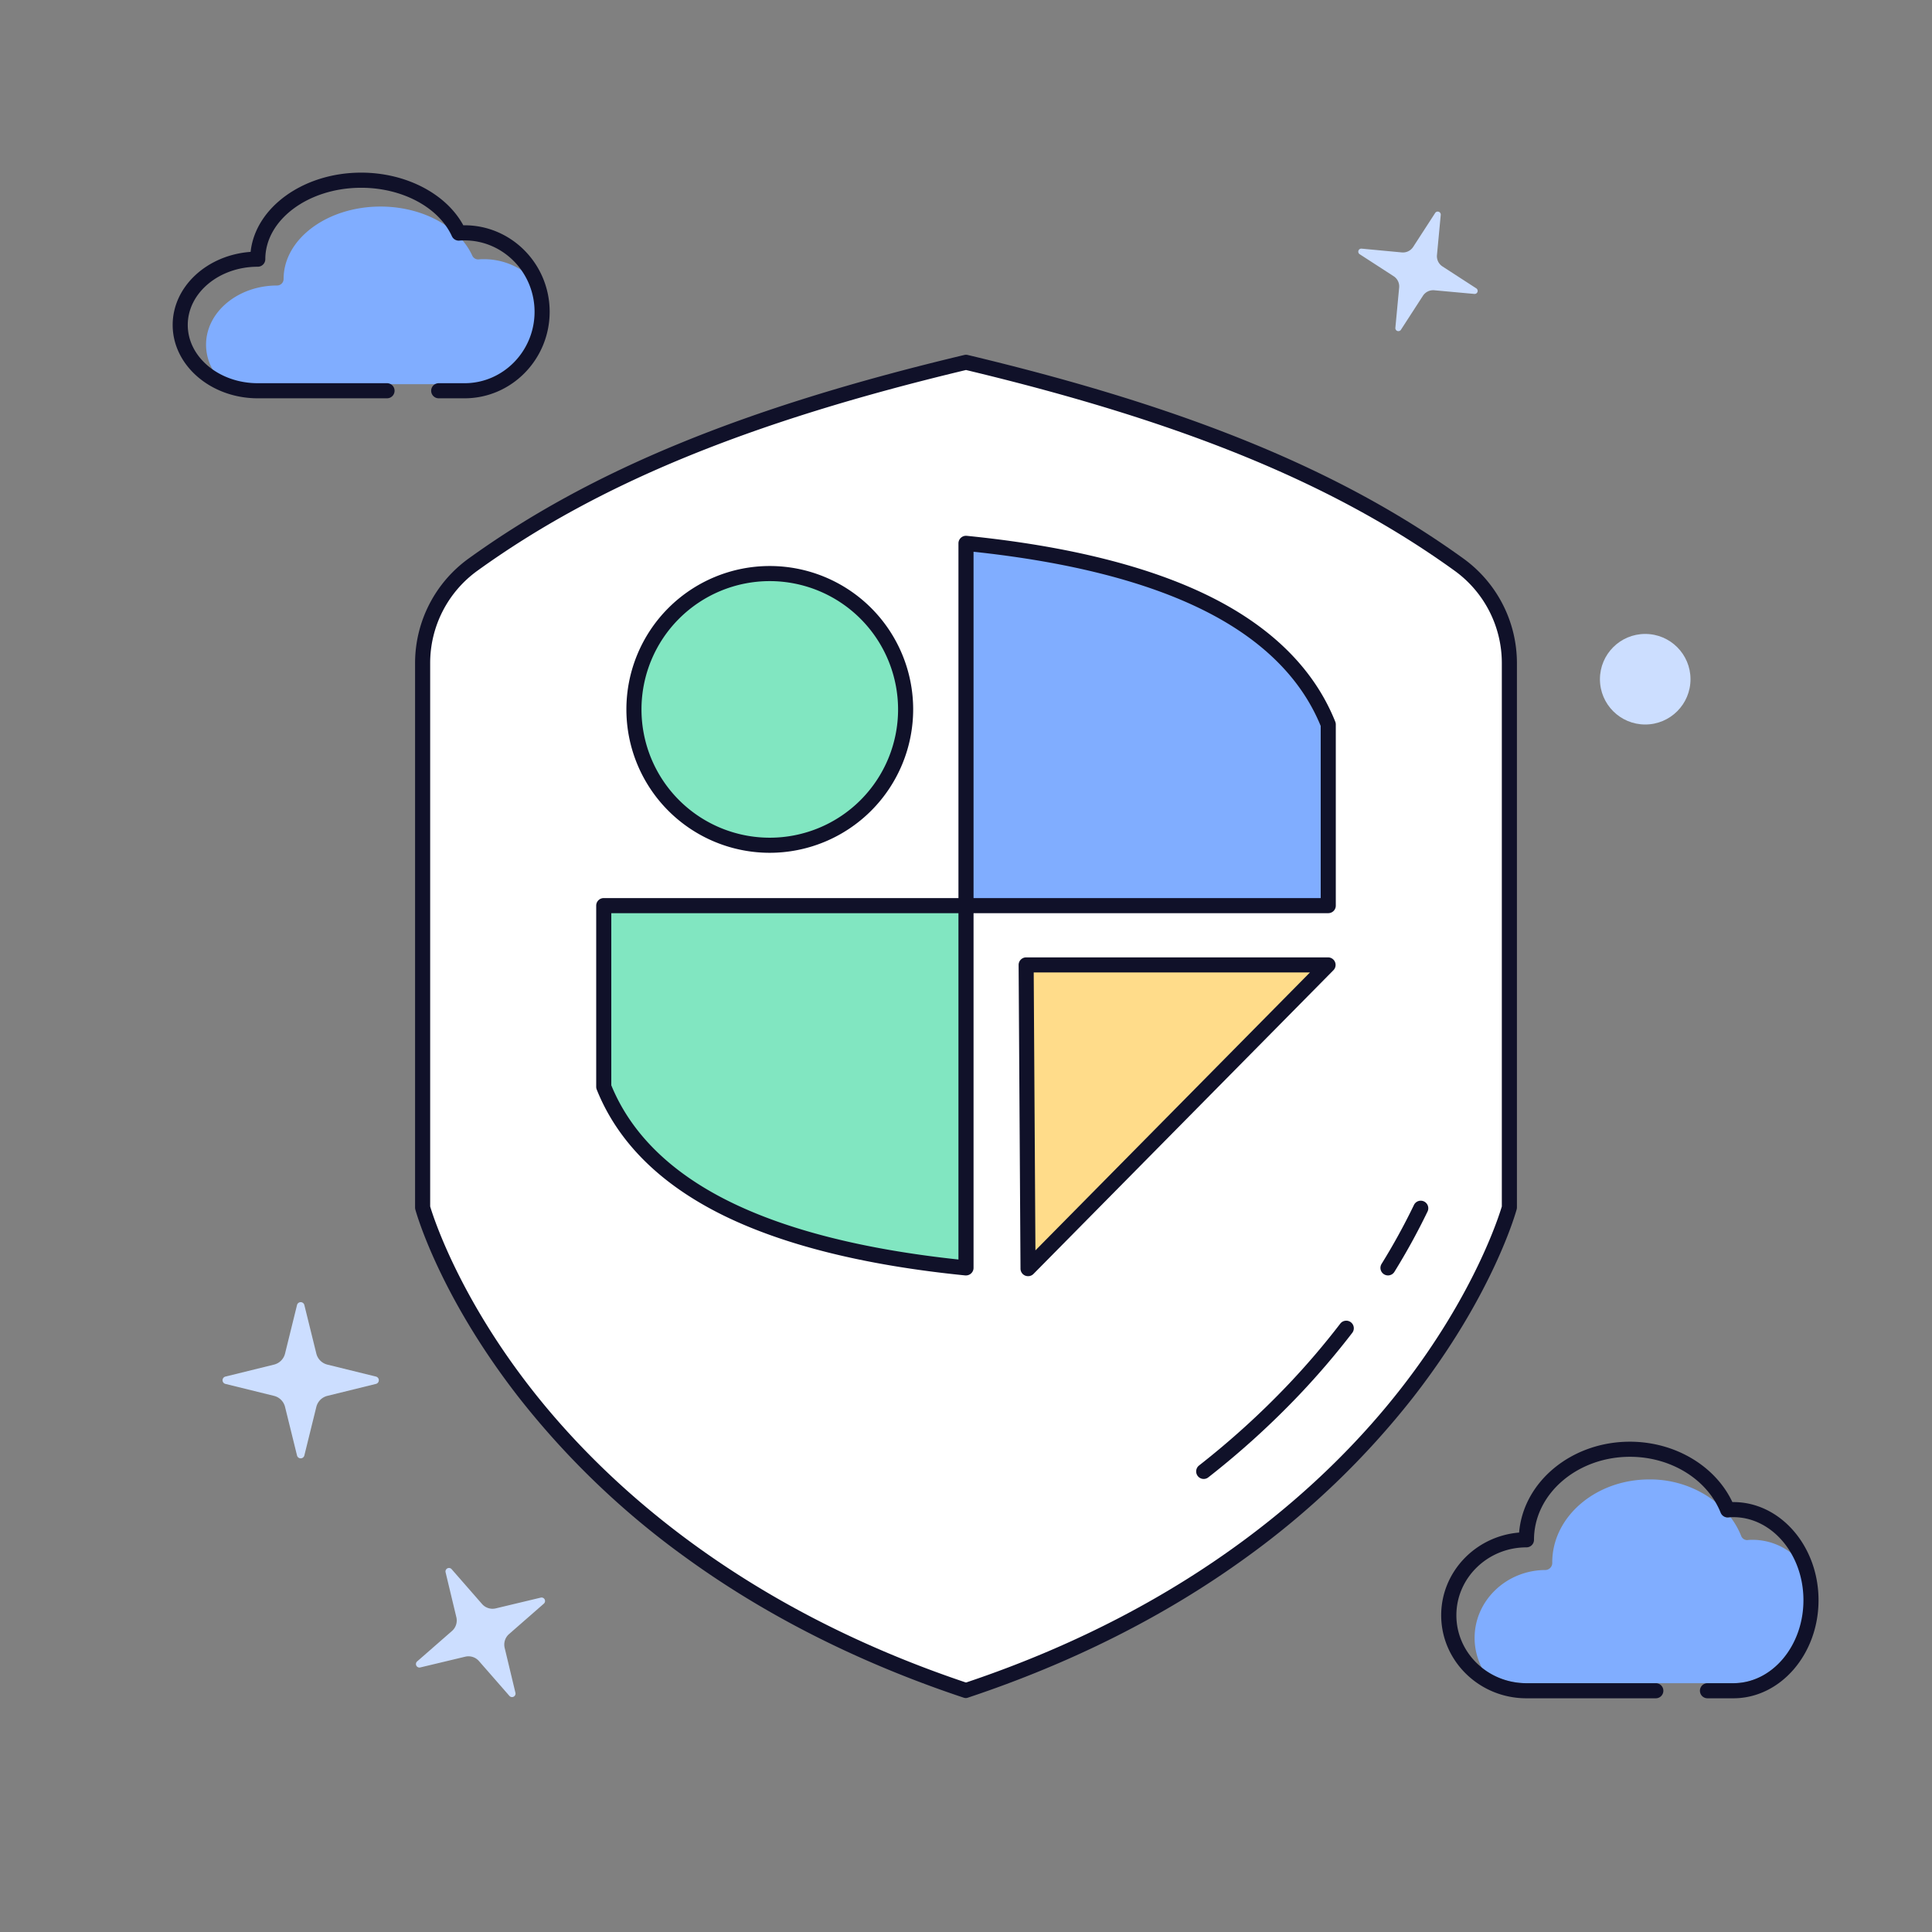 <svg viewBox="0 0 1024 1024" xmlns="http://www.w3.org/2000/svg"><rect x="0" y="0" width="1024" height="1024" fill="#808080" stroke="none"/><defs><style>.cls-1{fill:none;}.cls-2{fill:#ccdeff;}.cls-3{fill:#80adff;}.cls-4{fill:#101129;}.cls-5{fill:#fff;}.cls-6{fill:#81e6c1;}.cls-7{fill:#ffdc8a;}</style></defs><g id="图层_2"><g id="缺省页"><g id="权限不够"><rect height="1024" width="1024" class="cls-1"></rect><path d="M161.31,691.68l6.35,25.74a8,8,0,0,0,5.85,5.85l25.74,6.34a2,2,0,0,1,0,3.89l-25.74,6.34a8,8,0,0,0-5.85,5.85l-6.35,25.75a2,2,0,0,1-3.88,0l-6.35-25.75a8,8,0,0,0-5.85-5.85l-25.74-6.34a2,2,0,0,1,0-3.89l25.74-6.34a8,8,0,0,0,5.85-5.85l6.35-25.74A2,2,0,0,1,161.31,691.68Z" class="cls-2"></path><path d="M763.62,113.94l-2,21.28a6.46,6.46,0,0,0,2.92,6l17.93,11.62a1.61,1.61,0,0,1-1,2.95l-21.28-1.94a6.46,6.46,0,0,0-6,2.91l-11.61,17.93a1.61,1.61,0,0,1-3-1l2-21.28a6.43,6.43,0,0,0-2.91-6l-17.93-11.62a1.61,1.61,0,0,1,1-3l21.27,2a6.47,6.47,0,0,0,6-2.92l11.62-17.93A1.61,1.61,0,0,1,763.62,113.94Z" class="cls-2"></path><path d="M239.36,831.69l16.13,18.46a7.39,7.39,0,0,0,7.29,2.32l23.84-5.7a1.85,1.85,0,0,1,1.64,3.19l-18.45,16.13a7.39,7.39,0,0,0-2.33,7.29l5.71,23.83a1.85,1.85,0,0,1-3.19,1.65l-16.13-18.45a7.4,7.4,0,0,0-7.29-2.33l-23.84,5.7a1.85,1.85,0,0,1-1.65-3.19l18.46-16.13a7.41,7.41,0,0,0,2.33-7.29l-5.71-23.83A1.85,1.85,0,0,1,239.36,831.69Z" class="cls-2"></path><circle r="24" cy="360" cx="872" class="cls-2"></circle><path d="M246.23,203.62c20.78,0,37.68-17.21,37.68-38.36a38.58,38.58,0,0,0-6.41-21.37,37,37,0,0,0-21-6.52c-.85,0-1.75,0-2.82.12a3.42,3.42,0,0,1-3.36-2,35.63,35.63,0,0,0-5.57-8.54l-1.35.08a3.4,3.4,0,0,1-3.36-2,34,34,0,0,0-2.68-4.77c-9.37-6.76-22.05-10.78-35.67-10.78-28.33,0-51.38,17.21-51.38,38.36a3.45,3.45,0,0,1-3.42,3.48c-20.78,0-37.68,14.08-37.68,31.39a27.08,27.08,0,0,0,4.06,14.15,42.5,42.5,0,0,0,23.34,6.77Z" class="cls-3"></path><path d="M246.23,211.11h-13.7a4,4,0,1,1,0-8h13.7c20.46,0,37.1-17,37.1-37.85s-16.64-37.84-37.1-37.84c-.83,0-1.71,0-2.77.11a4,4,0,0,1-3.94-2.32c-7-15.37-26.37-25.69-48.09-25.69-28,0-50.81,17-50.81,37.85a4,4,0,0,1-4,4c-20.46,0-37.1,13.84-37.1,30.87s16.64,30.87,37.1,30.87h68.51a4,4,0,0,1,0,8H136.62c-24.87,0-45.1-17.44-45.1-38.87,0-20.34,18.21-37.07,41.31-38.74,2.52-23.48,27.84-42,58.6-42,23.66,0,45,11.11,54.13,27.9h.67c24.87,0,45.1,20.56,45.1,45.84S271.1,211.11,246.23,211.11Z" class="cls-4"></path><path d="M918.73,892.13c20.79,0,37.71-19.74,37.71-44A49.13,49.13,0,0,0,950,823.61a33.87,33.87,0,0,0-21-7.48c-.85,0-1.74,0-2.82.14a3.39,3.39,0,0,1-3.36-2.3,42.07,42.07,0,0,0-5.58-9.8l-1.35.1a3.39,3.39,0,0,1-3.36-2.3,42,42,0,0,0-2.68-5.47,56.18,56.18,0,0,0-35.71-12.37c-28.35,0-51.42,19.74-51.42,44a3.75,3.75,0,0,1-3.43,4c-20.8,0-37.72,16.15-37.72,36a34.5,34.5,0,0,0,4.07,16.23A38.64,38.64,0,0,0,809,892.13Z" class="cls-3"></path><path d="M918.73,900.13H905a4,4,0,0,1,0-8h13.72c20.48,0,37.14-19.74,37.14-44s-16.66-44-37.14-44c-.81,0-1.68,0-2.74.13a4,4,0,0,1-4-2.5c-7.09-17.72-26.41-29.63-48.07-29.63-28,0-50.86,19.74-50.86,44a4,4,0,0,1-4,4c-20.48,0-37.14,16.15-37.14,36s16.66,36,37.14,36h68.57a4,4,0,0,1,0,8H809c-24.89,0-45.14-19.74-45.14-44,0-23,18.2-41.94,41.3-43.84,2.23-26.89,27.71-48.16,58.7-48.16,23.82,0,45.26,12.75,54.34,32h.52c24.89,0,45.14,23.33,45.14,52S943.62,900.13,918.73,900.13Z" class="cls-4"></path><path d="M512,192c-119.56,28.52-198.83,62.22-261.24,107.2A64.2,64.2,0,0,0,224,351.26V640s48,176,288,256c240-80,288-256,288-256V351.26a64.2,64.2,0,0,0-26.76-52.06C710.83,254.22,631.56,220.52,512,192Z" class="cls-5"></path><path d="M512,900a4,4,0,0,1-1.27-.21C455.6,881.42,406,856.42,363.4,825.49a436.88,436.88,0,0,1-88.56-85c-42-54-54.2-97.58-54.7-99.41a4.09,4.09,0,0,1-.14-1V351.26A68.37,68.37,0,0,1,248.42,296c64.84-46.73,145.84-80,262.65-107.85a3.9,3.9,0,0,1,1.86,0C629.74,216,710.74,249.23,775.58,296A68.37,68.37,0,0,1,804,351.26V640a4.09,4.09,0,0,1-.14,1c-.5,1.83-12.69,45.4-54.7,99.41a436.88,436.88,0,0,1-88.56,85c-42.63,30.93-92.2,55.93-147.34,74.3A3.87,3.87,0,0,1,512,900ZM228,639.43c1.47,4.94,14.6,46.65,53.42,96.45C319.27,784.43,390,850.81,512,891.78c122.25-41,193-107.57,230.84-156.24,38.7-49.74,51.7-91.18,53.16-96.1V351.26a60.35,60.35,0,0,0-25.1-48.81c-63.78-46-143.65-78.78-258.9-106.34-115.25,27.56-195.12,60.38-258.9,106.34A60.35,60.35,0,0,0,228,351.26Z" class="cls-4"></path><path d="M735.66,676a4,4,0,0,1-2.1-.6,4,4,0,0,1-1.3-5.5,340.65,340.65,0,0,0,17.09-31.08,4,4,0,1,1,7.2,3.47,349,349,0,0,1-17.48,31.81A4,4,0,0,1,735.66,676Z" class="cls-4"></path><path d="M638,783.88a4,4,0,0,1-2.47-7.15A436.76,436.76,0,0,0,683.1,733.5a406.76,406.76,0,0,0,27.27-31.94,4,4,0,0,1,6.35,4.88A414.6,414.6,0,0,1,688.9,739a444,444,0,0,1-48.43,44A4,4,0,0,1,638,783.88Z" class="cls-4"></path><path d="M704,480H512V288q160,16,192,96Z" class="cls-3"></path><path d="M704,484H512a4,4,0,0,1-4-4V288a4,4,0,0,1,4.4-4c53.57,5.36,97.1,16.26,129.39,32.4,32.75,16.38,54.93,38.62,65.92,66.09A4,4,0,0,1,708,384v96A4,4,0,0,1,704,484Zm-188-8H700V384.78c-10.34-25.28-31.13-45.87-61.79-61.2S566.58,297.84,516,292.44Z" class="cls-4"></path><path d="M320,480H512V672q-160-16-192-96Z" class="cls-6"></path><path d="M512,676l-.4,0c-53.57-5.36-97.1-16.26-129.39-32.4-32.75-16.38-54.93-38.62-65.92-66.09A4,4,0,0,1,316,576V480a4,4,0,0,1,4-4H512a4,4,0,0,1,4,4V672a4,4,0,0,1-4,4ZM324,575.22c10.34,25.28,31.13,45.87,61.79,61.2S457.42,662.16,508,667.57V484H324Z" class="cls-4"></path><rect rx="72" height="144" width="144" y="304" x="336" class="cls-6"></rect><path d="M408,452a76,76,0,1,1,76-76A76.08,76.08,0,0,1,408,452Zm0-144a68,68,0,1,0,68,68A68.07,68.07,0,0,0,408,308Z" class="cls-4"></path><polygon points="544.89 672.4 703.89 511.4 543.89 511.4 544.89 672.4" class="cls-7"></polygon><path d="M544.89,676.4a4.12,4.12,0,0,1-1.5-.29,4,4,0,0,1-2.5-3.68l-1-161a4,4,0,0,1,4-4h160a4,4,0,0,1,2.85,6.81l-159,161A4,4,0,0,1,544.89,676.4Zm3-161,.91,147.32L694.32,515.4Z" class="cls-4"></path></g></g></g></svg>